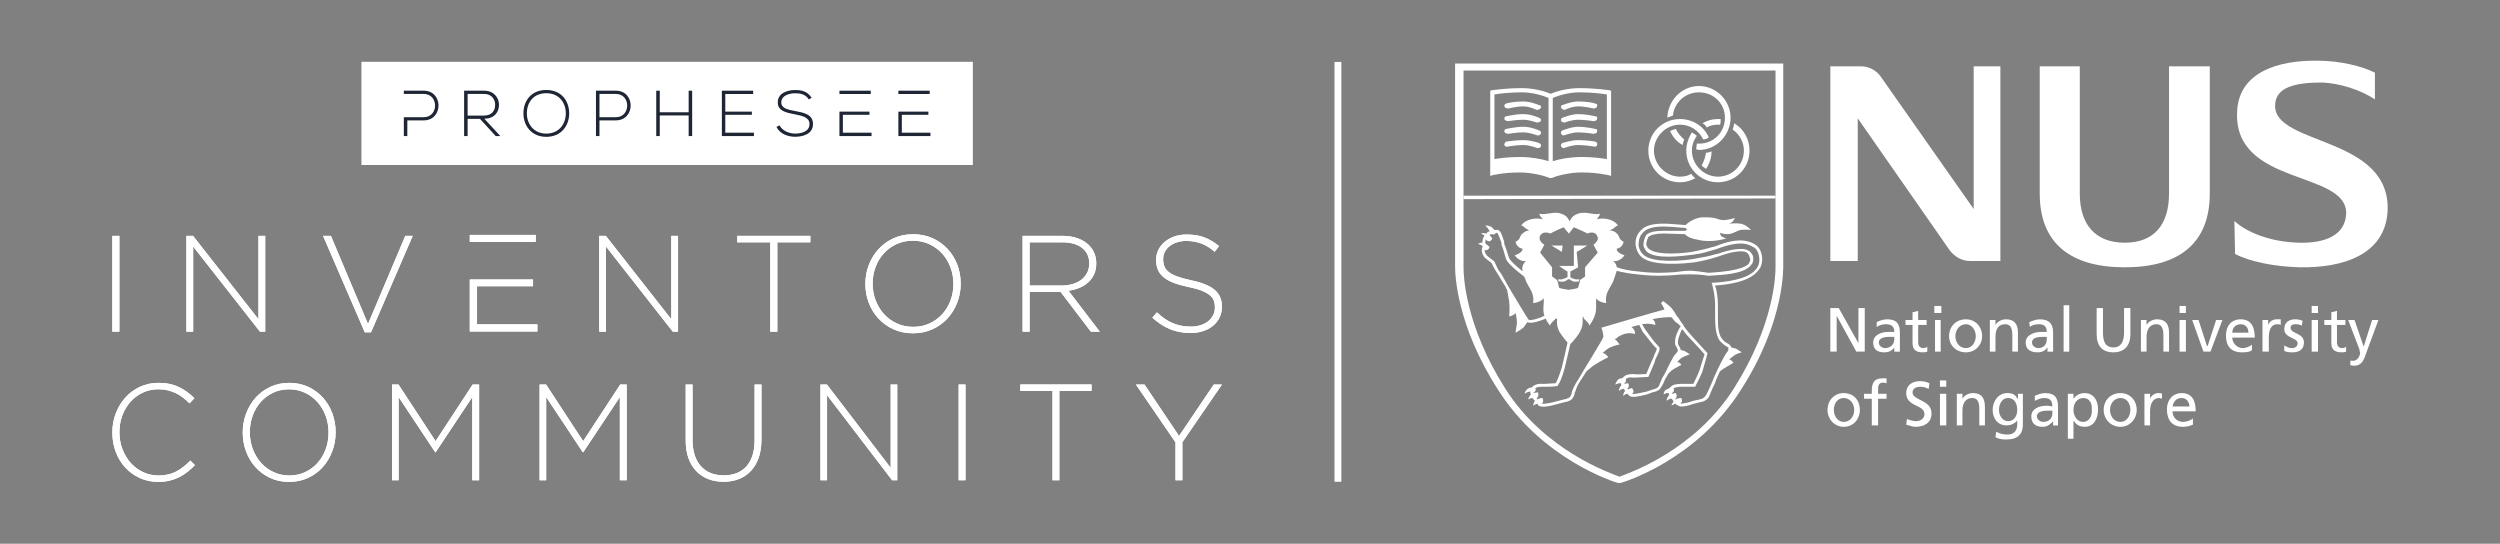 <?xml version="1.0" encoding="utf-8"?>
<!-- Generator: Adobe Illustrator 25.4.1, SVG Export Plug-In . SVG Version: 6.00 Build 0)  -->
<svg version="1.1" id="Calque_1" xmlns="http://www.w3.org/2000/svg" xmlns:xlink="http://www.w3.org/1999/xlink" x="0px" y="0px"
	 viewBox="0 0 2253 490" style="enable-background:new 0 0 2253 490;" xml:space="preserve">
<rect x="0" y="0" width="2253" height="490" fill="#808080" stroke="none"/>
<style type="text/css">
	.st0{fill:#1E2535;}
	.st1{fill:#FFFFFF;}
	.st2{fill-rule:evenodd;clip-rule:evenodd;fill:#FFFFFF;}
	.st3{fill:#070606;}
	.st4{fill:#950818;}
	.st5{fill:#1E2534;}
	.st6{fill:#133759;}
	.st7{fill:none;stroke:#FFFFFF;stroke-width:0.74;}
	.st8{fill:#ADDEF8;}
	.st9{fill:#FFD028;}
	.st10{fill:#E3A222;}
	.st11{fill:#E63421;}
	.st12{fill:#0098D6;}
	.st13{fill:#008B3B;}
	.st14{fill:#86BC25;}
	.st15{fill:#008E3C;}
	.st16{fill:#3A4147;}
	.st17{fill-rule:evenodd;clip-rule:evenodd;fill:#FF6601;}
	.st18{fill-rule:evenodd;clip-rule:evenodd;fill:#091D5D;}
	.st19{fill-rule:evenodd;clip-rule:evenodd;fill:#3C1209;}
	.st20{fill:#89CCCF;}
	.st21{fill:#009DA2;}
	.st22{fill:#404041;}
	.st23{fill:#FF7276;}
</style>
<g>
	<path class="st1" d="M1202.65,55.84h6.18v378.32h-6.18V55.84z"/>
	<g>
		<g>
			<g>
				<g>
					<path class="st1" d="M142.62,434.3c-5.95,0-11.46-1.15-16.53-3.46c-5.08-2.3-9.46-5.44-13.14-9.43
						c-3.69-3.99-6.56-8.69-8.62-14.11c-2.06-5.43-3.09-11.22-3.09-17.39v-0.24c0-6.08,1.05-11.84,3.15-17.26
						c2.1-5.42,5-10.17,8.68-14.24c3.69-4.07,8.07-7.27,13.15-9.62c5.07-2.34,10.62-3.52,16.65-3.52c3.73,0,7.1,0.33,10.11,0.99
						c3.01,0.66,5.81,1.6,8.38,2.84c2.58,1.23,5,2.69,7.26,4.37c2.26,1.69,4.46,3.56,6.6,5.61l-4.4,4.68
						c-1.83-1.81-3.73-3.49-5.71-5.05s-4.1-2.9-6.36-4.01c-2.26-1.11-4.72-1.99-7.37-2.65c-2.66-0.66-5.53-0.99-8.62-0.99
						c-5,0-9.64,0.99-13.92,2.96c-4.28,1.97-7.99,4.71-11.12,8.2c-3.13,3.5-5.59,7.59-7.38,12.27c-1.78,4.68-2.68,9.74-2.68,15.17
						v0.24c0,5.43,0.91,10.5,2.74,15.23c1.82,4.73,4.3,8.84,7.43,12.33c3.13,3.5,6.84,6.25,11.12,8.26
						c4.28,2.01,8.92,3.02,13.92,3.02c6.02,0,11.26-1.15,15.7-3.45c4.44-2.3,8.76-5.63,12.97-9.99l4.16,4.19
						c-2.22,2.22-4.5,4.25-6.84,6.1c-2.34,1.85-4.84,3.44-7.49,4.75c-2.66,1.32-5.53,2.34-8.62,3.08
						C149.64,433.92,146.27,434.3,142.62,434.3z"/>
					<path class="st1" d="M260.5,434.3c-6.35,0-12.08-1.22-17.19-3.64c-5.11-2.42-9.5-5.67-13.14-9.74
						c-3.65-4.07-6.46-8.77-8.44-14.12c-1.98-5.34-2.97-10.97-2.97-16.89v-0.24c0-5.92,1.01-11.57,3.03-16.95
						c2.02-5.38,4.86-10.13,8.5-14.24c3.65-4.11,8.05-7.38,13.2-9.8c5.15-2.42,10.9-3.64,17.25-3.64c6.27,0,11.97,1.22,17.13,3.64
						c5.15,2.42,9.55,5.67,13.2,9.74c3.65,4.07,6.46,8.78,8.44,14.12c1.98,5.34,2.97,10.97,2.97,16.89c0.08,0.08,0.08,0.16,0,0.24
						c0,5.92-1.01,11.57-3.03,16.95c-2.02,5.39-4.86,10.13-8.5,14.24c-3.65,4.11-8.07,7.38-13.26,9.8
						C272.49,433.08,266.76,434.3,260.5,434.3z M260.74,428.5c5.16,0,9.89-1.01,14.22-3.02c4.32-2.01,8.05-4.76,11.18-8.26
						c3.13-3.49,5.57-7.58,7.31-12.27c1.74-4.68,2.62-9.7,2.62-15.04v-0.24c0-5.34-0.89-10.37-2.68-15.1
						c-1.79-4.73-4.24-8.83-7.38-12.33c-3.13-3.49-6.88-6.27-11.24-8.32c-4.36-2.05-9.12-3.08-14.27-3.08
						c-5.16,0-9.9,1.01-14.22,3.02s-8.05,4.77-11.18,8.26c-3.13,3.5-5.57,7.58-7.31,12.27c-1.75,4.68-2.62,9.7-2.62,15.04v0.24
						c0,5.35,0.89,10.38,2.68,15.1c1.79,4.73,4.24,8.84,7.38,12.33c3.13,3.5,6.88,6.27,11.24,8.32
						C250.83,427.48,255.58,428.5,260.74,428.5z"/>
					<path class="st1" d="M353.28,346.51h5.83l33.43,51.04l33.43-51.04h5.83v86.3h-6.19v-74.96l-32.95,49.68h-0.47l-32.95-49.68
						v74.96h-5.95V346.51z"/>
					<path class="st1" d="M486.27,346.51h5.83l33.43,51.04l33.43-51.04h5.83v86.3h-6.19v-74.96l-32.95,49.68h-0.47l-32.95-49.68
						v74.96h-5.95V346.51z"/>
					<path class="st1" d="M652.08,434.17c-4.99,0-9.58-0.8-13.74-2.4c-4.16-1.6-7.77-3.99-10.82-7.15
						c-3.05-3.16-5.41-7.05-7.08-11.65s-2.5-9.94-2.5-16.03v-50.42h6.19v49.81c0,10.27,2.48,18.18,7.43,23.73
						c4.95,5.55,11.87,8.32,20.76,8.32c4.2,0,8.01-0.66,11.42-1.97c3.41-1.32,6.32-3.29,8.74-5.92c2.42-2.63,4.28-5.92,5.59-9.86
						c1.31-3.95,1.96-8.5,1.96-13.69v-50.42h6.18v49.68c0,6.16-0.83,11.61-2.5,16.34c-1.66,4.72-4.01,8.69-7.02,11.9
						c-3.01,3.21-6.6,5.63-10.76,7.28C661.78,433.35,657.16,434.17,652.08,434.17z"/>
					<path class="st1" d="M739.39,346.51h5.83l57.45,75.08v-75.08h5.95v86.3h-4.64l-58.64-76.69v76.69h-5.95V346.51z"/>
					<path class="st1" d="M863.93,346.51h6.18v86.3h-6.18V346.51z"/>
					<path class="st1" d="M948.5,352.31h-29.02v-5.8h64.23v5.8h-29.02v80.51h-6.18V352.31z"/>
					<path class="st1" d="M1059.36,398.67l-35.68-52.15h7.73l31.16,46.36l31.29-46.36h7.37l-35.68,52.03v34.27h-6.18V398.67z"/>
				</g>
				<g>
					<path class="st1" d="M101.23,212.57h6.35v86.3h-6.35V212.57z"/>
					<path class="st1" d="M167.99,212.57h5.98l58.95,75.08v-75.08h6.1v86.3h-4.76l-60.17-76.69v76.69h-6.1V212.57z"/>
					<path class="st1" d="M291.14,212.57h7.08l33.44,79.4l33.57-79.4h6.71l-37.59,86.92h-5.61L291.14,212.57z"/>
					<path class="st1" d="M540.02,212.57H546l58.95,75.08v-75.08h6.1v86.3h-4.76l-60.17-76.69v76.69h-6.1V212.57z"/>
					<path class="st1" d="M694.17,218.36h-29.78v-5.8h65.91v5.8h-29.78v80.51h-6.35V218.36z"/>
					<path class="st1" d="M822.7,300.35c-6.51,0-12.39-1.22-17.64-3.64c-5.25-2.42-9.75-5.67-13.48-9.74
						c-3.75-4.07-6.64-8.77-8.67-14.12c-2.04-5.34-3.05-10.97-3.05-16.89v-0.24c0-5.92,1.04-11.57,3.11-16.95
						c2.07-5.38,4.98-10.13,8.73-14.24c3.74-4.11,8.26-7.38,13.55-9.8c5.29-2.42,11.19-3.64,17.7-3.64c6.42,0,12.29,1.22,17.57,3.64
						c5.29,2.42,9.81,5.67,13.55,9.74c3.74,4.07,6.63,8.78,8.67,14.12c2.03,5.34,3.05,10.97,3.05,16.89c0.08,0.08,0.08,0.16,0,0.24
						c0,5.92-1.04,11.57-3.11,16.95c-2.07,5.39-4.99,10.13-8.73,14.24c-3.75,4.11-8.28,7.38-13.61,9.8
						C835.01,299.14,829.13,300.35,822.7,300.35z M822.94,294.56c5.29,0,10.15-1.01,14.59-3.02c4.43-2.01,8.26-4.76,11.47-8.26
						c3.21-3.49,5.72-7.58,7.51-12.27c1.79-4.68,2.69-9.7,2.69-15.04v-0.24c0-5.34-0.92-10.37-2.75-15.1
						c-1.83-4.73-4.35-8.83-7.56-12.33c-3.22-3.49-7.06-6.27-11.53-8.32c-4.48-2.05-9.36-3.08-14.65-3.08
						c-5.29,0-10.15,1.01-14.59,3.02c-4.43,2.01-8.26,4.77-11.47,8.26c-3.22,3.5-5.72,7.58-7.51,12.27
						c-1.79,4.68-2.69,9.7-2.69,15.04v0.24c0,5.35,0.92,10.38,2.75,15.1c1.83,4.73,4.35,8.84,7.56,12.33
						c3.21,3.5,7.06,6.27,11.53,8.32C812.77,293.53,817.65,294.56,822.94,294.56z"/>
					<path class="st1" d="M921.56,212.57h35.89c5.29,0,9.96,0.76,14.03,2.28c4.07,1.53,7.41,3.6,10.01,6.23
						c2.03,2.05,3.62,4.46,4.76,7.21c1.14,2.75,1.71,5.69,1.71,8.81v0.25c0,3.62-0.63,6.84-1.9,9.68c-1.26,2.84-3.01,5.28-5.25,7.34
						c-2.24,2.05-4.88,3.72-7.93,4.99c-3.05,1.28-6.37,2.16-9.95,2.65l28.19,36.86h-8.05l-27.22-35.75h-0.24h-27.71v35.75h-6.35
						V212.57z M956.71,257.32c3.58,0,6.9-0.45,9.95-1.36c3.05-0.9,5.67-2.2,7.87-3.89c2.2-1.69,3.93-3.75,5.19-6.18
						c1.26-2.43,1.89-5.22,1.89-8.35v-0.24c0-5.85-2.13-10.47-6.41-13.85c-4.27-3.38-10.31-5.07-18.13-5.07h-29.17v38.96H956.71z"/>
					<path class="st1" d="M1072.91,300.1c-6.84,0-13-1.15-18.5-3.45c-5.49-2.3-10.8-5.75-15.93-10.35l4.15-4.81
						c2.36,2.22,4.7,4.13,7.02,5.74c2.32,1.6,4.7,2.92,7.14,3.95c2.44,1.03,5.01,1.81,7.69,2.34c2.69,0.53,5.61,0.8,8.79,0.8
						c3.17,0,6.1-0.43,8.79-1.29c2.68-0.86,4.96-2.05,6.83-3.58c1.87-1.52,3.33-3.33,4.39-5.43c1.06-2.09,1.59-4.37,1.59-6.84v-0.24
						c0-2.3-0.35-4.35-1.04-6.16c-0.69-1.81-1.95-3.45-3.78-4.93c-1.83-1.48-4.3-2.81-7.39-4.01c-3.09-1.19-7.08-2.28-11.96-3.27
						c-5.13-1.07-9.52-2.32-13.18-3.76c-3.66-1.44-6.65-3.12-8.97-5.06c-2.32-1.93-4.01-4.17-5.07-6.72s-1.59-5.47-1.59-8.75v-0.25
						c0-3.2,0.69-6.18,2.07-8.94c1.38-2.75,3.29-5.16,5.74-7.21c2.44-2.05,5.33-3.66,8.67-4.81c3.33-1.15,7-1.73,10.99-1.73
						c6.18,0,11.53,0.86,16.05,2.59c4.52,1.73,8.93,4.36,13.24,7.89l-4.02,5.06c-4.07-3.54-8.16-6.04-12.27-7.52
						c-4.11-1.48-8.52-2.22-13.24-2.22c-3.17,0-6.04,0.43-8.61,1.29c-2.56,0.86-4.76,2.03-6.59,3.52c-1.83,1.48-3.24,3.2-4.21,5.18
						c-0.98,1.97-1.47,4.07-1.47,6.29v0.24c0,2.3,0.35,4.38,1.04,6.22c0.69,1.85,1.95,3.54,3.79,5.06c1.83,1.52,4.37,2.9,7.63,4.13
						c3.25,1.23,7.4,2.38,12.45,3.45c9.92,2.05,17.09,4.95,21.48,8.69c4.39,3.74,6.59,8.77,6.59,15.1v0.25
						c0,3.45-0.72,6.64-2.14,9.55c-1.43,2.92-3.38,5.41-5.86,7.46s-5.45,3.66-8.91,4.81C1080.86,299.53,1077.06,300.1,1072.91,300.1
						z"/>
					<g>
						<polygon class="st1" points="429.89,292.29 429.89,257.96 480.37,257.96 480.37,251.87 423.36,251.87 423.36,298.76 
							484.31,298.76 484.31,292.29 						"/>
						<rect x="423.36" y="211.7" class="st1" width="59.47" height="6.34"/>
					</g>
				</g>
			</g>
			<g>
				<g>
					<path class="st1" d="M142.62,434.3c-5.95,0-11.46-1.15-16.53-3.46c-5.08-2.3-9.46-5.44-13.14-9.43
						c-3.69-3.99-6.56-8.69-8.62-14.11c-2.06-5.43-3.09-11.22-3.09-17.39v-0.24c0-6.08,1.05-11.84,3.15-17.26
						c2.1-5.42,5-10.17,8.68-14.24c3.69-4.07,8.07-7.27,13.15-9.62c5.07-2.34,10.62-3.52,16.65-3.52c3.73,0,7.1,0.33,10.11,0.99
						c3.01,0.66,5.81,1.6,8.38,2.84c2.58,1.23,5,2.69,7.26,4.37c2.26,1.69,4.46,3.56,6.6,5.61l-4.4,4.68
						c-1.83-1.81-3.73-3.49-5.71-5.05s-4.1-2.9-6.36-4.01c-2.26-1.11-4.72-1.99-7.37-2.65c-2.66-0.66-5.53-0.99-8.62-0.99
						c-5,0-9.64,0.99-13.92,2.96c-4.28,1.97-7.99,4.71-11.12,8.2c-3.13,3.5-5.59,7.59-7.38,12.27c-1.78,4.68-2.68,9.74-2.68,15.17
						v0.24c0,5.43,0.91,10.5,2.74,15.23c1.82,4.73,4.3,8.84,7.43,12.33c3.13,3.5,6.84,6.25,11.12,8.26
						c4.28,2.01,8.92,3.02,13.92,3.02c6.02,0,11.26-1.15,15.7-3.45c4.44-2.3,8.76-5.63,12.97-9.99l4.16,4.19
						c-2.22,2.22-4.5,4.25-6.84,6.1c-2.34,1.85-4.84,3.44-7.49,4.75c-2.66,1.32-5.53,2.34-8.62,3.08
						C149.64,433.92,146.27,434.3,142.62,434.3z"/>
					<path class="st1" d="M260.5,434.3c-6.35,0-12.08-1.22-17.19-3.64c-5.11-2.42-9.5-5.67-13.14-9.74
						c-3.65-4.07-6.46-8.77-8.44-14.12c-1.98-5.34-2.97-10.97-2.97-16.89v-0.24c0-5.92,1.01-11.57,3.03-16.95
						c2.02-5.38,4.86-10.13,8.5-14.24c3.65-4.11,8.05-7.38,13.2-9.8c5.15-2.42,10.9-3.64,17.25-3.64c6.27,0,11.97,1.22,17.13,3.64
						c5.15,2.42,9.55,5.67,13.2,9.74c3.65,4.07,6.46,8.78,8.44,14.12c1.98,5.34,2.97,10.97,2.97,16.89c0.08,0.08,0.08,0.16,0,0.24
						c0,5.92-1.01,11.57-3.03,16.95c-2.02,5.39-4.86,10.13-8.5,14.24c-3.65,4.11-8.07,7.38-13.26,9.8
						C272.49,433.08,266.76,434.3,260.5,434.3z M260.74,428.5c5.16,0,9.89-1.01,14.22-3.02c4.32-2.01,8.05-4.76,11.18-8.26
						c3.13-3.49,5.57-7.58,7.31-12.27c1.74-4.68,2.62-9.7,2.62-15.04v-0.24c0-5.34-0.89-10.37-2.68-15.1
						c-1.79-4.73-4.24-8.83-7.38-12.33c-3.13-3.49-6.88-6.27-11.24-8.32c-4.36-2.05-9.12-3.08-14.27-3.08
						c-5.16,0-9.9,1.01-14.22,3.02s-8.05,4.77-11.18,8.26c-3.13,3.5-5.57,7.58-7.31,12.27c-1.75,4.68-2.62,9.7-2.62,15.04v0.24
						c0,5.35,0.89,10.38,2.68,15.1c1.79,4.73,4.24,8.84,7.38,12.33c3.13,3.5,6.88,6.27,11.24,8.32
						C250.83,427.48,255.58,428.5,260.74,428.5z"/>
					<path class="st1" d="M353.28,346.51h5.83l33.43,51.04l33.43-51.04h5.83v86.3h-6.19v-74.96l-32.95,49.68h-0.47l-32.95-49.68
						v74.96h-5.95V346.51z"/>
					<path class="st1" d="M486.27,346.51h5.83l33.43,51.04l33.43-51.04h5.83v86.3h-6.19v-74.96l-32.95,49.68h-0.47l-32.95-49.68
						v74.96h-5.95V346.51z"/>
					<path class="st1" d="M652.08,434.17c-4.99,0-9.58-0.8-13.74-2.4c-4.16-1.6-7.77-3.99-10.82-7.15
						c-3.05-3.16-5.41-7.05-7.08-11.65s-2.5-9.94-2.5-16.03v-50.42h6.19v49.81c0,10.27,2.48,18.18,7.43,23.73
						c4.95,5.55,11.87,8.32,20.76,8.32c4.2,0,8.01-0.66,11.42-1.97c3.41-1.32,6.32-3.29,8.74-5.92c2.42-2.63,4.28-5.92,5.59-9.86
						c1.31-3.95,1.96-8.5,1.96-13.69v-50.42h6.18v49.68c0,6.16-0.83,11.61-2.5,16.34c-1.66,4.72-4.01,8.69-7.02,11.9
						c-3.01,3.21-6.6,5.63-10.76,7.28C661.78,433.35,657.16,434.17,652.08,434.17z"/>
					<path class="st1" d="M739.39,346.51h5.83l57.45,75.08v-75.08h5.95v86.3h-4.64l-58.64-76.69v76.69h-5.95V346.51z"/>
					<path class="st1" d="M863.93,346.51h6.18v86.3h-6.18V346.51z"/>
					<path class="st1" d="M948.5,352.31h-29.02v-5.8h64.23v5.8h-29.02v80.51h-6.18V352.31z"/>
					<path class="st1" d="M1059.36,398.67l-35.68-52.15h7.73l31.16,46.36l31.29-46.36h7.37l-35.68,52.03v34.27h-6.18V398.67z"/>
				</g>
				<g>
					<path class="st1" d="M101.23,212.57h6.35v86.3h-6.35V212.57z"/>
					<path class="st1" d="M167.99,212.57h5.98l58.95,75.08v-75.08h6.1v86.3h-4.76l-60.17-76.69v76.69h-6.1V212.57z"/>
					<path class="st1" d="M291.14,212.57h7.08l33.44,79.4l33.57-79.4h6.71l-37.59,86.92h-5.61L291.14,212.57z"/>
					<path class="st1" d="M540.02,212.57H546l58.95,75.08v-75.08h6.1v86.3h-4.76l-60.17-76.69v76.69h-6.1V212.57z"/>
					<path class="st1" d="M694.17,218.36h-29.78v-5.8h65.91v5.8h-29.78v80.51h-6.35V218.36z"/>
					<path class="st1" d="M822.7,300.35c-6.51,0-12.39-1.22-17.64-3.64c-5.25-2.42-9.75-5.67-13.48-9.74
						c-3.75-4.07-6.64-8.77-8.67-14.12c-2.04-5.34-3.05-10.97-3.05-16.89v-0.24c0-5.92,1.04-11.57,3.11-16.95
						c2.07-5.38,4.98-10.13,8.73-14.24c3.74-4.11,8.26-7.38,13.55-9.8c5.29-2.42,11.19-3.64,17.7-3.64c6.42,0,12.29,1.22,17.57,3.64
						c5.29,2.42,9.81,5.67,13.55,9.74c3.74,4.07,6.63,8.78,8.67,14.12c2.03,5.34,3.05,10.97,3.05,16.89c0.08,0.08,0.08,0.16,0,0.24
						c0,5.92-1.04,11.57-3.11,16.95c-2.07,5.39-4.99,10.13-8.73,14.24c-3.75,4.11-8.28,7.38-13.61,9.8
						C835.01,299.14,829.13,300.35,822.7,300.35z M822.94,294.56c5.29,0,10.15-1.01,14.59-3.02c4.43-2.01,8.26-4.76,11.47-8.26
						c3.21-3.49,5.72-7.58,7.51-12.27c1.79-4.68,2.69-9.7,2.69-15.04v-0.24c0-5.34-0.92-10.37-2.75-15.1
						c-1.83-4.73-4.35-8.83-7.56-12.33c-3.22-3.49-7.06-6.27-11.53-8.32c-4.48-2.05-9.36-3.08-14.65-3.08
						c-5.29,0-10.15,1.01-14.59,3.02c-4.43,2.01-8.26,4.77-11.47,8.26c-3.22,3.5-5.72,7.58-7.51,12.27
						c-1.79,4.68-2.69,9.7-2.69,15.04v0.24c0,5.35,0.92,10.38,2.75,15.1c1.83,4.73,4.35,8.84,7.56,12.33
						c3.21,3.5,7.06,6.27,11.53,8.32C812.77,293.53,817.65,294.56,822.94,294.56z"/>
					<path class="st1" d="M921.56,212.57h35.89c5.29,0,9.96,0.76,14.03,2.28c4.07,1.53,7.41,3.6,10.01,6.23
						c2.03,2.05,3.62,4.46,4.76,7.21c1.14,2.75,1.71,5.69,1.71,8.81v0.25c0,3.62-0.63,6.84-1.9,9.68c-1.26,2.84-3.01,5.28-5.25,7.34
						c-2.24,2.05-4.88,3.72-7.93,4.99c-3.05,1.28-6.37,2.16-9.95,2.65l28.19,36.86h-8.05l-27.22-35.75h-0.24h-27.71v35.75h-6.35
						V212.57z M956.71,257.32c3.58,0,6.9-0.45,9.95-1.36c3.05-0.9,5.67-2.2,7.87-3.89c2.2-1.69,3.93-3.75,5.19-6.18
						c1.26-2.43,1.89-5.22,1.89-8.35v-0.24c0-5.85-2.13-10.47-6.41-13.85c-4.27-3.38-10.31-5.07-18.13-5.07h-29.17v38.96H956.71z"/>
					<path class="st1" d="M1072.91,300.1c-6.84,0-13-1.15-18.5-3.45c-5.49-2.3-10.8-5.75-15.93-10.35l4.15-4.81
						c2.36,2.22,4.7,4.13,7.02,5.74c2.32,1.6,4.7,2.92,7.14,3.95c2.44,1.03,5.01,1.81,7.69,2.34c2.69,0.53,5.61,0.8,8.79,0.8
						c3.17,0,6.1-0.43,8.79-1.29c2.68-0.86,4.96-2.05,6.83-3.58c1.87-1.52,3.33-3.33,4.39-5.43c1.06-2.09,1.59-4.37,1.59-6.84v-0.24
						c0-2.3-0.35-4.35-1.04-6.16c-0.69-1.81-1.95-3.45-3.78-4.93c-1.83-1.48-4.3-2.81-7.39-4.01c-3.09-1.19-7.08-2.28-11.96-3.27
						c-5.13-1.07-9.52-2.32-13.18-3.76c-3.66-1.44-6.65-3.12-8.97-5.06c-2.32-1.93-4.01-4.17-5.07-6.72s-1.59-5.47-1.59-8.75v-0.25
						c0-3.2,0.69-6.18,2.07-8.94c1.38-2.75,3.29-5.16,5.74-7.21c2.44-2.05,5.33-3.66,8.67-4.81c3.33-1.15,7-1.73,10.99-1.73
						c6.18,0,11.53,0.86,16.05,2.59c4.52,1.73,8.93,4.36,13.24,7.89l-4.02,5.06c-4.07-3.54-8.16-6.04-12.27-7.52
						c-4.11-1.48-8.52-2.22-13.24-2.22c-3.17,0-6.04,0.43-8.61,1.29c-2.56,0.86-4.76,2.03-6.59,3.52c-1.83,1.48-3.24,3.2-4.21,5.18
						c-0.98,1.97-1.47,4.07-1.47,6.29v0.24c0,2.3,0.35,4.38,1.04,6.22c0.69,1.85,1.95,3.54,3.79,5.06c1.83,1.52,4.37,2.9,7.63,4.13
						c3.25,1.23,7.4,2.38,12.45,3.45c9.92,2.05,17.09,4.95,21.48,8.69c4.39,3.74,6.59,8.77,6.59,15.1v0.25
						c0,3.45-0.72,6.64-2.14,9.55c-1.43,2.92-3.38,5.41-5.86,7.46s-5.45,3.66-8.91,4.81C1080.86,299.53,1077.06,300.1,1072.91,300.1
						z"/>
					<g>
						<polygon class="st1" points="429.89,292.29 429.89,257.96 480.37,257.96 480.37,251.87 423.36,251.87 423.36,298.76 
							484.31,298.76 484.31,292.29 						"/>
						<rect x="423.36" y="211.7" class="st1" width="59.47" height="6.34"/>
					</g>
				</g>
			</g>
		</g>
		<g>
			<rect x="325.73" y="55.7" class="st1" width="551" height="93"/>
			<g>
				<g>
					<path class="st1" d="M449.69,94.46c0-6.37-4.62-12.74-13.44-12.74h-17.99v40.89h3.15v-15.48h11.16l14.14,15.48h4.15
						l-14.43-15.66C445.42,106.96,449.69,101.12,449.69,94.46z M421.41,104.16V84.65h14.84c6.83,0,9.99,4.91,9.99,9.76
						c-0.06,5.78-3.27,9.76-10.34,9.76H421.41z"/>
					<path class="st1" d="M492.33,81.08c-13.79,0-20.62,10.05-20.62,21.03c0,10.81,6.89,21.21,20.62,21.21
						c13.67,0,20.62-10.34,20.62-21.09C512.96,91.19,506.12,81.08,492.33,81.08z M492.33,120.4c-11.63,0-17.53-9-17.53-18.23
						c0-9.64,5.78-18.17,17.53-18.17c11.68,0,17.58,8.7,17.58,18.17C509.92,111.4,504.02,120.4,492.33,120.4z"/>
					<path class="st1" d="M555.02,81.73h-17.93v40.89h3.15v-14.14h14.78c8.88,0,13.32-6.72,13.32-13.38
						C568.34,88.39,563.9,81.73,555.02,81.73z M555.02,105.62h-14.78V84.65h14.78c6.83,0,10.22,5.26,10.22,10.46
						C565.24,100.36,561.85,105.62,555.02,105.62z"/>
					<polygon class="st1" points="620.62,101.18 594.57,101.18 594.57,81.73 591.41,81.73 591.41,122.62 594.57,122.62 
						594.57,104.04 620.62,104.04 620.62,122.62 623.78,122.62 623.78,81.73 620.62,81.73 					"/>
					<polygon class="st1" points="653.63,103.46 677.58,103.46 677.58,100.6 653.63,100.6 653.63,84.71 678.75,84.71 678.75,81.73 
						650.54,81.73 650.54,122.62 679.45,122.62 679.45,119.58 653.63,119.58 					"/>
					<path class="st1" d="M716.61,100.07c-6.83-1.23-12.5-2.57-12.5-7.71c0-6.54,7.54-8.3,12.38-8.3c4.62,0,9.46,0.76,12.38,5.55
						l2.57-1.52c-4.03-6.02-9.17-6.95-14.96-6.95c-6.78,0-15.71,2.69-15.54,11.33c0,7.48,7.65,9.11,15.13,10.52
						c6.78,1.29,13.44,2.69,13.44,8.76c0,7.24-8.06,8.65-13.03,8.65c-5.02,0-11.45-2.4-13.96-7.42l-2.8,1.4
						c3.15,6.31,10.34,8.88,16.77,8.88c6.78,0,16.18-2.28,16.18-11.45C732.67,102.99,724.49,101.59,716.61,100.07z"/>
					<rect x="756.51" y="81.73" class="st1" width="28.22" height="2.98"/>
					<polygon class="st1" points="759.6,103.46 783.56,103.46 783.56,100.6 756.51,100.6 756.51,122.62 785.43,122.62 
						785.43,119.58 759.6,119.58 					"/>
					<polygon class="st1" points="812.71,119.58 812.71,103.46 836.66,103.46 836.66,100.6 809.61,100.6 809.61,122.62 
						838.53,122.62 838.53,119.58 					"/>
					<rect x="809.61" y="81.73" class="st1" width="28.22" height="2.98"/>
					<path class="st1" d="M381.86,81.73h-17.93v2.92h17.93c6.83,0,10.22,5.26,10.22,10.46c0,5.26-3.39,10.52-10.22,10.52h-17.93v17
						h3.15v-14.14h14.78c8.88,0,13.32-6.72,13.32-13.38C395.18,88.39,390.74,81.73,381.86,81.73z"/>
				</g>
			</g>
			<g>
				<path class="st0" d="M449.69,94.46c0-6.37-4.62-12.74-13.44-12.74h-17.99v40.89h3.15v-15.48h11.16l14.14,15.48h4.15
					l-14.43-15.66C445.42,106.96,449.69,101.12,449.69,94.46z M421.41,104.16V84.65h14.84c6.83,0,9.99,4.91,9.99,9.76
					c-0.06,5.78-3.27,9.76-10.34,9.76H421.41z"/>
				<path class="st0" d="M492.33,81.08c-13.79,0-20.62,10.05-20.62,21.03c0,10.81,6.89,21.21,20.62,21.21
					c13.67,0,20.62-10.34,20.62-21.09C512.96,91.19,506.12,81.08,492.33,81.08z M492.33,120.4c-11.63,0-17.53-9-17.53-18.23
					c0-9.64,5.78-18.17,17.53-18.17c11.68,0,17.58,8.7,17.58,18.17C509.92,111.4,504.02,120.4,492.33,120.4z"/>
				<path class="st0" d="M555.02,81.73h-17.93v40.89h3.15v-14.14h14.78c8.88,0,13.32-6.72,13.32-13.38
					C568.34,88.39,563.9,81.73,555.02,81.73z M555.02,105.62h-14.78V84.65h14.78c6.83,0,10.22,5.26,10.22,10.46
					C565.24,100.36,561.85,105.62,555.02,105.62z"/>
				<polygon class="st0" points="620.62,101.18 594.57,101.18 594.57,81.73 591.41,81.73 591.41,122.62 594.57,122.62 
					594.57,104.04 620.62,104.04 620.62,122.62 623.78,122.62 623.78,81.73 620.62,81.73 				"/>
				<polygon class="st0" points="653.63,103.46 677.58,103.46 677.58,100.6 653.63,100.6 653.63,84.71 678.75,84.71 678.75,81.73 
					650.54,81.73 650.54,122.62 679.45,122.62 679.45,119.58 653.63,119.58 				"/>
				<path class="st0" d="M716.61,100.07c-6.83-1.23-12.5-2.57-12.5-7.71c0-6.54,7.54-8.3,12.38-8.3c4.62,0,9.46,0.76,12.38,5.55
					l2.57-1.52c-4.03-6.02-9.17-6.95-14.96-6.95c-6.78,0-15.71,2.69-15.54,11.33c0,7.48,7.65,9.11,15.13,10.52
					c6.78,1.29,13.44,2.69,13.44,8.76c0,7.24-8.06,8.65-13.03,8.65c-5.02,0-11.45-2.4-13.96-7.42l-2.8,1.4
					c3.15,6.31,10.34,8.88,16.77,8.88c6.78,0,16.18-2.28,16.18-11.45C732.67,102.99,724.49,101.59,716.61,100.07z"/>
				<rect x="756.51" y="81.73" class="st0" width="28.22" height="2.98"/>
				<polygon class="st0" points="759.6,103.46 783.56,103.46 783.56,100.6 756.51,100.6 756.51,122.62 785.43,122.62 785.43,119.58 
					759.6,119.58 				"/>
				<polygon class="st0" points="812.71,119.58 812.71,103.46 836.66,103.46 836.66,100.6 809.61,100.6 809.61,122.62 
					838.53,122.62 838.53,119.58 				"/>
				<rect x="809.61" y="81.73" class="st0" width="28.22" height="2.98"/>
				<path class="st0" d="M381.86,81.73h-17.93v2.92h17.93c6.83,0,10.22,5.26,10.22,10.46c0,5.26-3.39,10.52-10.22,10.52h-17.93v17
					h3.15v-14.14h14.78c8.88,0,13.32-6.72,13.32-13.38C395.18,88.39,390.74,81.73,381.86,81.73z"/>
			</g>
		</g>
	</g>
</g>
<polygon class="st2" points="1649.49,277.63 1657.09,277.63 1674.82,309.29 1674.82,309.29 1674.82,277.63 1680.52,277.63 
	1680.52,316.89 1672.92,316.89 1655.19,284.59 1655.19,284.59 1655.19,316.89 1649.49,316.89 1649.49,277.63 "/>
<path class="st2" d="M1707.12,306.12c0,3.8-3.17,7.6-8.23,7.6c-2.53,0-5.7-1.9-5.7-5.07c0-5.07,7.6-5.07,10.13-5.07
	c1.27,0,2.53,0,3.8,0V306.12L1707.12,306.12z M1691.29,294.72c2.53-1.9,5.7-2.53,8.23-2.53c5.7,0,7.6,2.53,7.6,6.97
	c-2.53,0-3.8,0-5.7,0c-5.7,0-13.3,2.53-13.3,9.5c0,6.33,3.8,8.87,10.13,8.87c5.07,0,7.6-2.53,8.86-4.43l0,0v3.8h5.07
	c0-0.63,0-1.9,0-5.7v-11.4c0-8.23-3.17-12.03-11.4-12.03c-3.8,0-6.97,1.27-9.5,2.53V294.72L1691.29,294.72z"/>
<path class="st2" d="M1736.25,292.82h-7.6v15.83c0,3.17,1.9,5.07,4.43,5.07c1.9,0,3.17-0.63,3.8-1.27v4.43
	c-1.27,0.63-3.17,0.63-4.43,0.63c-5.7,0-8.87-2.53-8.87-8.23v-16.46h-6.33v-4.43h6.33v-6.97l5.07-1.27v8.23h7.6V292.82
	L1736.25,292.82z"/>
<path class="st2" d="M1743.85,316.89h5.07v-28.5h-5.07V316.89L1743.85,316.89z M1743.21,282.06h6.33v-6.33h-6.33V282.06
	L1743.21,282.06z"/>
<path class="st2" d="M1762.21,302.96c0-5.7,3.8-10.77,9.5-10.77c5.07,0,8.87,5.07,8.87,10.77c0,5.07-3.17,10.76-8.87,10.76
	C1765.38,313.72,1762.21,308.02,1762.21,302.96L1762.21,302.96z M1756.51,302.96c0,8.23,6.33,14.57,15.2,14.57
	c8.23,0,14.57-6.33,14.57-14.57c0-8.87-6.33-15.2-14.57-15.2C1762.85,287.76,1756.51,294.09,1756.51,302.96L1756.51,302.96z"/>
<path class="st2" d="M1793.24,288.39h5.07v4.43l0,0c1.9-3.17,5.7-5.07,9.5-5.07c7.6,0,10.77,4.43,10.77,12.03v17.1h-5.07v-14.56
	c0-6.97-1.9-10.13-6.33-10.13c-6.33,0-8.86,4.43-8.86,11.4v13.3h-5.07V288.39L1793.24,288.39z"/>
<path class="st2" d="M1844.54,306.12c0,3.8-2.53,7.6-7.6,7.6c-2.53,0-5.7-1.9-5.7-5.07c0-5.07,6.97-5.07,10.13-5.07
	c1.27,0,1.9,0,3.17,0V306.12L1844.54,306.12z M1829.34,294.72c1.9-1.9,5.07-2.53,8.23-2.53c5.07,0,6.97,2.53,6.97,6.97
	c-1.9,0-3.17,0-5.7,0c-5.07,0-13.3,2.53-13.3,9.5c0,6.33,4.43,8.87,10.77,8.87c5.07,0,7.6-2.53,8.87-4.43l0,0v3.8h5.07
	c0-0.63,0-1.9,0-5.7v-11.4c0-8.23-3.8-12.03-12.03-12.03c-3.17,0-6.33,1.27-9.5,2.53L1829.34,294.72L1829.34,294.72z"/>
<polygon class="st2" points="1859.73,275.09 1864.8,275.09 1864.8,316.89 1859.73,316.89 1859.73,275.09 "/>
<path class="st2" d="M1919.9,301.06c0,10.76-5.7,16.46-15.2,16.46c-10.13,0-15.2-5.7-15.2-16.46v-23.43h5.7v22.16
	c0,7.6,1.9,13.3,9.5,13.3c6.97,0,9.5-5.7,9.5-13.3v-22.16h5.7V301.06L1919.9,301.06z"/>
<path class="st2" d="M1929.39,288.39h5.07v4.43l0,0c1.9-3.17,5.7-5.07,9.5-5.07c7.6,0,10.77,4.43,10.77,12.03v17.1h-5.07v-14.56
	c0-6.97-1.9-10.13-6.33-10.13c-5.7,0-8.86,4.43-8.86,11.4v13.3h-5.07V288.39L1929.39,288.39z"/>
<path class="st2" d="M1964.22,288.39h5.7v28.5h-5.7V288.39L1964.22,288.39z M1964.22,275.73h5.7v6.33h-5.7V275.73L1964.22,275.73z"
	/>
<polygon class="st2" points="1992.09,316.89 1985.75,316.89 1975.62,288.39 1981.32,288.39 1988.92,311.82 1989.56,311.82 
	1997.15,288.39 2002.85,288.39 1992.09,316.89 "/>
<path class="st2" d="M2011.72,299.79c0-3.8,2.53-7.6,7.6-7.6c4.43,0,6.97,3.17,6.97,7.6H2011.72L2011.72,299.79z M2029.45,310.56
	c-1.27,1.27-5.07,3.17-8.23,3.17c-5.07,0-9.5-4.43-9.5-9.5h20.27c0-9.5-3.17-16.46-12.67-16.46c-8.23,0-13.3,5.7-13.3,14.57
	c0,9.5,4.43,15.2,14.56,15.2c5.07,0,6.97-0.63,8.87-1.9V310.56L2029.45,310.56z"/>
<path class="st2" d="M2038.95,288.39h5.07v4.43l0,0c1.27-3.17,4.43-5.07,7.6-5.07c1.27,0,2.53,0,3.8,0v5.07
	c-1.27-0.63-2.53-0.63-3.17-0.63c-5.07,0-7.6,4.43-7.6,12.03v12.67h-5.7V288.39L2038.95,288.39z"/>
<path class="st2" d="M2058.58,311.19c2.53,1.9,5.07,2.53,6.97,2.53c2.53,0,5.07-1.27,5.07-4.43c0-5.07-12.03-4.43-12.03-12.67
	c0-6.33,4.43-8.87,10.13-8.87c2.53,0,4.43,0.63,6.33,1.27l-0.63,4.43c-0.63-0.63-3.8-1.27-5.07-1.27c-3.17,0-5.07,0.63-5.07,3.17
	c0,5.7,12.03,4.43,12.03,13.3c0,6.33-4.43,8.87-10.13,8.87c-2.53,0-5.07,0-7.6-1.27V311.19L2058.58,311.19z"/>
<path class="st2" d="M2083.28,288.39h5.7v28.5h-5.7V288.39L2083.28,288.39z M2083.28,275.73h5.7v6.33h-5.7V275.73L2083.28,275.73z"
	/>
<path class="st2" d="M2113.68,292.82h-7.6v15.83c0,3.17,1.9,5.07,4.43,5.07c1.9,0,3.17-0.63,3.8-1.27v4.43
	c-1.27,0.63-2.53,0.63-4.43,0.63c-5.7,0-8.87-2.53-8.87-8.23v-16.46h-6.33v-4.43h6.33v-6.97l5.07-1.27v8.23h7.6V292.82
	L2113.68,292.82z"/>
<path class="st2" d="M2118.11,325.12c0.63,0,1.9,0,2.53,0c5.07,0,6.33-6.33,6.33-6.97c0-0.63-0.63-1.9-0.63-3.17l-10.13-26.6h5.7
	l8.23,24.06l0,0l7.6-24.06h5.7l-10.77,29.13c-1.9,5.7-3.8,12.03-10.77,12.03c-1.9,0-3.17,0-3.8-0.63V325.12L2118.11,325.12z"/>
<path class="st2" d="M1652.66,369.45c0-5.7,3.17-10.77,8.87-10.77c5.7,0,9.5,5.07,9.5,10.77c0,5.07-3.17,10.76-9.5,10.76
	C1655.82,380.21,1652.66,374.52,1652.66,369.45L1652.66,369.45z M1646.96,369.45c0,8.23,6.33,15.2,14.56,15.2
	c8.87,0,14.57-6.97,14.57-15.2c0-8.87-5.7-15.2-14.57-15.2C1653.29,354.25,1646.96,360.58,1646.96,369.45L1646.96,369.45z"/>
<path class="st2" d="M1686.85,359.32h-6.97v-4.43h6.97v-2.53c0-6.97,1.9-11.4,9.5-11.4c1.9,0,2.53,0,3.8,0v4.43
	c-0.63,0-1.9-0.63-2.53-0.63c-5.07,0-5.07,3.17-5.07,6.97v3.17h7.6v4.43h-7.6v24.06h-5.7V359.32L1686.85,359.32z"/>
<path class="st2" d="M1738.15,350.45c-3.17-1.27-4.43-1.9-7.6-1.9s-6.97,1.27-6.97,5.07c0,7.6,17.1,6.33,17.1,19
	c0,8.23-6.33,12.03-14.57,12.03c-2.53,0-5.7-1.27-8.23-1.9l0.63-5.07c1.9,0.63,5.7,1.9,8.23,1.9c3.17,0,7.6-1.9,7.6-6.33
	c0-8.87-16.46-6.33-16.46-19c0-6.97,5.07-10.77,12.67-10.77c2.53,0,5.7,0.63,8.23,1.9L1738.15,350.45L1738.15,350.45z"/>
<path class="st2" d="M1748.28,354.88h5.7v28.5h-5.7V354.88L1748.28,354.88z M1748.28,342.85h5.7v5.7h-5.7V342.85L1748.28,342.85z"/>
<path class="st2" d="M1763.48,354.88h5.07v4.43l0,0c1.9-3.17,5.7-5.07,9.5-5.07c7.6,0,10.77,4.43,10.77,12.67v16.46h-5.07v-14.57
	c0-6.97-1.9-10.13-6.33-10.13c-5.7,0-8.87,4.43-8.87,11.4v13.3h-5.07V354.88L1763.48,354.88z"/>
<path class="st2" d="M1809.71,379.58c-5.07,0-8.23-5.07-8.23-10.13c0-5.07,2.53-10.77,8.23-10.77c5.7,0,8.23,5.07,8.23,10.77
	C1817.94,375.15,1814.77,379.58,1809.71,379.58L1809.71,379.58z M1823.01,354.88h-4.43v4.43h-0.63c-1.27-3.17-3.8-5.07-8.87-5.07
	c-8.87,0-13.3,8.23-13.3,15.2c0,7.6,4.43,13.93,12.67,13.93c3.17,0,6.97-1.27,9.5-4.43l0,0v3.17c0,6.33-3.17,9.5-8.87,9.5
	c-3.8,0-6.33-0.63-10.13-2.53l-0.63,5.07c4.43,1.9,6.97,1.9,10.13,1.9c10.13,0,14.56-5.07,14.56-13.3V354.88L1823.01,354.88z"/>
<path class="st2" d="M1849.6,372.62c0,4.43-3.17,7.6-8.23,7.6c-2.53,0-5.7-1.9-5.7-5.07c0-5.07,7.6-5.07,10.13-5.07
	c1.27,0,2.53,0,3.8,0V372.62L1849.6,372.62z M1833.77,361.22c2.53-1.27,5.7-2.53,8.23-2.53c5.7,0,7.6,2.53,7.6,7.6
	c-2.53-0.63-3.8-0.63-5.7-0.63c-5.7,0-13.3,2.53-13.3,9.5c0,6.33,3.8,9.5,10.13,9.5c5.07,0,7.6-3.17,8.86-4.43h0.63v3.17h4.43
	c0-0.63,0-1.9,0-5.07v-12.03c0-8.23-3.17-12.03-11.4-12.03c-3.8,0-6.97,1.27-9.5,2.53V361.22L1833.77,361.22z"/>
<path class="st2" d="M1885.07,369.45c0.63,4.43-1.9,10.76-7.6,10.76c-6.33,0-8.87-6.33-8.87-10.76c0-5.7,3.17-10.77,8.87-10.77
	C1883.17,358.68,1885.7,363.75,1885.07,369.45L1885.07,369.45z M1863.54,395.41h5.07v-15.83h0.63c1.27,2.53,4.43,5.07,9.5,5.07
	c8.87,0,12.03-8.23,12.03-15.83c0-7.6-3.8-14.56-12.03-14.56c-5.07,0-8.23,2.53-10.13,5.07l0,0v-4.43h-5.07V395.41L1863.54,395.41z"
	/>
<path class="st2" d="M1901.53,369.45c0-5.7,3.8-10.77,9.5-10.77c5.7,0,8.87,5.07,8.87,10.77c0,5.07-3.17,10.76-8.87,10.76
	C1904.7,380.21,1901.53,374.52,1901.53,369.45L1901.53,369.45z M1895.83,369.45c0,8.23,6.33,15.2,15.2,15.2
	c8.23,0,14.57-6.97,14.57-15.2c0-8.87-6.33-15.2-14.57-15.2C1902.16,354.25,1895.83,360.58,1895.83,369.45L1895.83,369.45z"/>
<path class="st2" d="M1932.56,354.88h5.07v4.43l0,0c1.27-3.17,4.43-5.07,7.6-5.07c1.27,0,1.9,0,3.17,0.63v4.43
	c-0.63,0-1.9-0.63-2.53-0.63c-5.07,0-8.23,4.43-8.23,12.03v12.67h-5.07V354.88L1932.56,354.88z"/>
<path class="st2" d="M1957.89,366.28c0.63-3.17,2.53-7.6,8.23-7.6c4.43,0,6.97,3.8,6.97,7.6H1957.89L1957.89,366.28z
	 M1976.26,377.05c-1.27,1.27-5.07,3.17-8.86,3.17c-5.07,0-9.5-3.8-9.5-9.5h20.9c0-9.5-3.17-16.46-12.67-16.46
	c-8.23,0-13.3,6.33-13.3,14.56c0,9.5,4.43,15.83,14.57,15.83c4.43,0,6.97-1.27,8.86-1.9V377.05L1976.26,377.05z"/>
<path class="st2" d="M2013.62,199.1c10.76,10.13,32.3,19,58.26,19.63c22.8,0.63,41.16-6.33,42.43-25.33
	c2.53-40.53-102.59-24.7-98.16-93.72c1.9-34.2,36.1-45.6,72.82-44.96c20.27,0,39.9,5.07,51.29,10.77v24.06
	c-13.3-8.87-32.3-14.56-47.49-15.2c-23.43,0-42.43,3.8-42.43,20.9c-0.63,36.1,105.12,27.23,101.32,95.62
	c-2.53,38.63-39.9,50.66-79.16,50.03c-22.8-0.63-44.96-5.07-58.26-12.03L2013.62,199.1L2013.62,199.1z"/>
<path class="st2" d="M1914.83,240.9c-48.76,0-76.63-21.53-76.63-66.49V59.78h36.1V174.4c0,27.86,13.93,44.33,40.53,44.33
	c26.6,0,39.9-16.46,39.9-44.33V59.78h36.73V174.4C1991.45,219.37,1963.59,240.9,1914.83,240.9L1914.83,240.9z"/>
<path class="st2" d="M1778.68,59.78v128.55l-83.59-119.05c-3.8-5.7-10.77-9.5-17.73-9.5h-27.86V235.2h24.7V106.64l82.96,119.05
	c4.43,5.7,10.77,9.5,18.36,9.5h27.23V59.78H1778.68L1778.68,59.78z"/>
<g>
	<path class="st1" d="M1607.06,238.36V57.25h-295.73v181.11c0,0.63,0,0.63,0,1.9c0,8.23,1.9,53.83,38.63,110.82
		c39.9,63.33,105.76,83.59,108.29,84.22h1.27h0.63c3.17-0.63,69.03-20.9,108.92-84.22C1608.96,289.03,1607.06,240.26,1607.06,238.36
		z M1600.1,176.3c0,1.63,0,2.53,0,2.53c0,33.73,0,62.06,0,62.06s0,0,0,0.63c0,6.33-1.27,51.29-37.36,108.29
		c-35.46,56.36-94.99,76.62-103.22,79.79c-8.23-3.17-67.76-23.43-103.22-79.79c-36.1-56.99-37.36-101.96-37.36-108.29
		c0-0.63,0-0.63,0-0.63s0-27.98,0-61.43c0-1.08,0-2.13,0-3.17c0-48.15,0-48.76,0-48.76s0-29.13,0-63.96h281.17
		C1600.1,94.2,1600.1,162.35,1600.1,176.3z"/>
	<path class="st1" d="M1378.22,207.86c0.32,0.1,0.59,0.11,0.87,0.11C1378.79,207.91,1378.51,207.88,1378.22,207.86z"/>
	<path class="st1" d="M1318.93,179.47l281.17-0.63c0,0,0-0.9,0-2.53h-281.17C1318.93,177.34,1318.93,178.39,1318.93,179.47z"/>
	<path class="st1" d="M1412.65,244.7c0,0,0,4.43,0,5.07c-0.63,0-1.9,1.27-3.17,1.27c-2.53,1.27-4.43,0.63-4.43,0.63h-0.63v1.9h0.63
		c0,0,2.53,0.63,5.07,0c1.9-0.63,2.53-1.9,3.17-1.9c0,0,0.63,0,1.27,0c0,0,1.27,1.27,3.17,1.9c1.9,0.63,4.43,0,5.07,0l0.63-1.9
		h-0.63c0,0-2.53,0.63-5.07-0.63c-1.27,0-2.53-1.27-2.53-1.27c0-0.63,0-4.43,0-5.07l6.97-3.8c0,0-1.27-13.3-1.27-13.93
		c0.63,0,9.5-5.7,9.5-5.7h-1.27h-10.77c0,0,0,17.1,0,18.37c-0.63,0-13.3,0-13.3,0S1412.02,244.7,1412.65,244.7z"/>
	<path class="st1" d="M1336.66,222.53c-0.63,0-0.63,0-0.63,0c-0.63,1.27-0.63,1.9-0.63,3.17c0,2.53,1.27,5.07,3.17,6.97
		c0,0,5.07,3.8,5.7,4.43c1.9,4.43,4.43,8.23,5.7,10.13c0.63,0.63,3.17,5.7,6.97,11.4c0,0.63,0.63,1.9,1.27,2.53
		c0.63,3.17,1.27,7.6,1.9,10.77c0.63,6.33,0,13.3,0,13.3s3.8-0.63,5.7-3.17c0,0,1.27,4.43,1.27,9.5c-0.63,3.17-1.27,8.23-1.27,8.23
		s3.8-1.9,6.97-4.43c1.27-1.27,2.53-3.8,3.8-5.07c3.17,1.9,12.03-1.27,16.46-3.17c0.63,1.9,1.9,3.8,3.8,6.33
		c0.63-2.53,3.8-4.43,5.07-6.33c0,0,0.63,0,1.27,0c0,3.17-0.63,5.7,1.9,11.4c0.63,1.27,5.07,7.6,7.6,10.13
		c-1.27,5.07-3.17,14.56-5.07,22.16c-2.53,8.23-4.43,12.67-5.7,14.56c-3.17,0-8.87,0.63-10.77,0.63c-4.43-0.63-8.23,0.63-10.13,2.53
		c0,0,0,0.63-0.63,0.63c-1.27,0-3.17,0.63-4.43,1.9c-1.9,1.9-1.9,3.8-1.9,3.8s2.53-1.9,4.43-1.9h0.63c0,0.63,0,0.63,0,0.63
		c0,0.63,0,1.27,0.63,1.9c-0.63,0.63-0.63,0.63-0.63,0.63c-1.9,2.53-1.9,3.8-1.9,3.8s2.53-1.27,3.8-1.27
		c0.63,0.63,1.27,1.9,2.53,2.53c-0.63,0-0.63,0-0.63,0.63c-1.27,2.53-1.27,3.8-1.27,3.8s1.9-1.27,3.8-1.9c0,0.63,0.63,1.27,1.27,1.9
		c3.17,1.9,9.5,0.63,18.37-1.9l5.07-1.27c3.8-0.63,6.33-1.9,7.6-4.43c0.63-1.27,1.27-1.9,1.27-3.8l0.63-1.27
		c1.27-3.8,1.9-5.7,4.43-9.5c0,0,2.53-3.8,5.7-8.87c2.53-1.9,5.7-5.07,8.23-6.33c3.8-2.53,11.4-6.33,11.4-6.33s-1.9-3.17-5.07-3.8
		c0,0,3.8-3.8,6.97-5.07c3.8-1.9,8.23-2.53,8.23-2.53s-1.9-3.17-4.43-5.07c1.27,0,1.9-0.63,3.17-1.9c6.33-3.8,10.77-3.8,15.2-2.53
		c0-2.53-0.63-4.43-3.17-6.33c2.53-0.63,4.43-1.27,6.97-1.9c1.27,2.53,2.53,5.07,3.17,6.33c3.8,4.43,8.23,10.77,12.03,14.56
		c0,0,0.63,0,0.63,0.63c0,1.27-2.53,5.7-3.17,8.23l-1.27,2.53c0,0-3.8,8.87-5.07,12.03c-2.53,0-8.87,0.63-11.4,0
		c-4.43,0-7.6,0.63-9.5,3.17c0,0-0.63,0-0.63,0.63c-1.9,0-3.8,0.63-4.43,1.9c-1.9,2.53-1.9,3.8-1.9,3.8s2.53-1.27,4.43-1.27h0.63
		c0,0,0,1.27,0.63,1.9c-0.63,0-0.63,0.63-1.27,1.27c-1.27,2.53-1.27,3.8-1.27,3.8s2.53-1.9,4.43-1.9c0.63,0.63,0.63,1.27,1.27,1.9
		c0,0,0,0.63-0.63,0.63c-1.27,2.53-1.27,3.8-1.27,3.8s2.53-1.9,3.8-1.9c0.63,0.63,1.27,1.27,1.9,1.9c2.53,1.9,8.23,0.63,15.83-1.27
		l5.07-1.9c3.8-0.63,6.33-1.9,7.6-4.43l1.9-3.17c0.63-1.27,1.27-3.17,1.9-4.43c0.63-1.27,1.9-2.53,2.53-4.43
		c1.27-1.27,2.53-2.53,3.17-3.17c2.53-1.9,8.87-5.07,8.87-5.07s-1.27-2.53-3.8-2.53c0,0,2.53-3.17,5.07-4.43
		c2.53-1.27,6.33-2.53,6.33-2.53s-2.53-1.9-5.07-3.17c-0.63,0-1.9-0.63-3.17-0.63c0-1.27-0.63-2.53-1.9-4.43
		c-1.9-3.17,1.27-10.77,3.17-14.57c1.27,1.27,3.17,4.43,6.97,8.23c0,0,10.77,11.4,13.3,14.56c-0.63,1.9-2.53,7.6-4.43,13.93
		c-1.9,5.07-4.43,10.13-5.7,12.67c-2.53,0-8.86,0-10.77,0c-4.43,0-7.6,0.63-9.5,2.53c-0.63,0.63-0.63,0.63-1.27,1.27
		c-1.27,0.63-2.53,1.27-3.8,1.9c-1.9,2.53-1.27,3.8-1.27,3.8s1.27-1.27,3.8-1.27c0,0,0,0,0.63,0c0,0.63,0,1.27,0.63,1.9
		c-0.63,0-0.63,0.63-1.27,1.27c-1.27,1.9-1.27,3.8-1.27,3.8s2.53-1.9,3.8-1.9c0.63,0,0.63,0,0.63,0c0.63,0.63,1.27,1.27,1.9,2.53
		c-1.9,2.53-1.9,3.8-1.9,3.8s1.9-1.27,3.8-1.9c0,0.63,0.63,1.27,1.27,1.27c2.53,2.53,8.23,1.27,15.83-1.27l5.07-1.27
		c3.8-0.63,5.7-1.9,7.6-4.43c0.63-1.27,3.8-9.5,5.07-11.4c1.27-3.8,3.17-8.23,5.07-12.03c1.27-0.63,1.9-1.27,2.53-1.9
		c3.17-1.9,9.5-5.7,9.5-5.7s-1.27-2.53-3.8-3.17c0,0,2.53-1.9,5.07-3.8c1.9-1.27,6.33-2.53,6.33-2.53s-3.17-1.9-5.07-3.17
		c-1.27-0.63-3.17-0.63-4.43-1.27c-0.63-1.9-1.27-1.9-2.53-3.17c-1.27-0.63-3.17-1.27-5.7-4.43c-3.17-3.8-3.8-10.77-3.8-18.37
		c0-1.27,0-3.17,0-5.07v-6.97c0-8.23-1.27-13.93-2.53-17.73c10.77-0.63,31.03-3.17,38.63-13.3c2.53-2.53,3.8-6.33,3.8-10.13
		c0-1.27,0-3.17-0.63-5.07c-1.27-5.07-3.8-7.6-7.6-9.5c-10.13-5.07-22.8-1.9-33.56,2.53c-8.87,2.53-11.4,3.17-20.9,5.07
		c-7.6,1.27-31.66,3.8-39.26-2.53c-1.27-0.63-1.9-2.53-2.53-3.8c0-2.53,1.27-5.7,1.9-6.97c1.9-1.9,6.97-3.17,13.93-3.17l19,0.63
		c1.27,1.27,3.8,3.8,12.03,5.07c12.03,3.17,25.33-1.27,25.33-1.27s-2.53-0.63-4.43-1.9c-1.27-1.27-1.27-3.17-1.27-3.17
		s2.53,1.27,6.33,1.27c5.07,0,7.6-2.53,12.03-3.8c4.43-0.63,9.5,0,9.5,0s-4.43-5.07-9.5-5.7c-4.43-0.63-10.13,0-10.13,0
		s1.9-0.63,3.17-1.9c1.27-1.27,1.9-3.17,1.9-3.17s-5.7,1.9-10.77,1.9c-5.7-0.63-5.07-2.53-15.83-2.53
		c-8.23-0.63-15.2,4.43-17.73,6.97c-8.87-0.63-15.2-1.27-19.63-1.27c-10.76,0-17.1,1.9-20.9,6.33c-3.17,3.17-5.07,7.6-4.43,13.3
		c0.63,4.43,2.53,8.23,5.7,10.76c10.13,8.23,38,5.7,47.5,4.43c10.77-1.9,14.56-3.17,20.9-5.07c5.07-1.9,19.63-6.97,25.96-3.8
		c1.27,1.27,2.53,2.53,2.53,4.43c0.63,0.63,0.63,1.27,0.63,1.9c0,1.27-0.63,2.53-1.27,3.8c-5.7,6.33-27.23,7.6-36.1,8.23
		c-1.27,0-7.6-1.27-15.83-1.9c-5.07,0-10.13,0.63-14.57,1.27c-9.5,0.63-18.36,1.27-33.56-0.63c-7.6-0.63-13.93-1.9-19-3.8
		c0-1.9-1.27-3.8-3.17-5.7c3.8,1.27,8.87-2.53,10.13-5.07c0,0-6.97-1.9-6.97-5.7c0-0.63,4.43,0,6.33-6.33
		c-4.43-2.53-3.17-3.17-5.07-6.33c-1.9-2.53-5.07-4.43-8.23-3.8c1.27-0.63,1.27,0,2.53-1.27c2.53-0.63,3.8-3.8,5.7-3.17
		c-3.8-6.33-14.56-7.6-19-5.7c0.63-1.9,2.53-3.17,2.53-5.07c-5.7,1.27-11.4-1.9-17.73-0.63c-5.07,1.27-7.6,3.17-9.5,7.6
		c-1.9-4.43-4.43-6.33-9.5-7.6c-5.7-1.27-12.03,1.9-17.73,0.63c0,1.9,1.9,3.17,3.17,5.07c-5.07-1.9-15.83-0.63-19.63,5.7
		c1.9-0.63,3.17,2.53,5.7,3.17c0.73,0.73,1.24,1.03,1.67,1.16c0.28,0.02,0.57,0.05,0.87,0.11c-0.27,0-0.54-0.01-0.87-0.11
		c-2.77-0.16-5.07,1.61-7.37,3.9c-1.9,3.17-0.63,3.8-5.07,6.33c1.9,6.33,6.33,5.7,6.33,6.33c0,3.8-6.97,5.7-6.97,5.7
		c1.27,2.53,6.33,6.33,10.13,5.07c-3.17,3.17-3.8,5.7-3.17,9.5c-4.43-3.8-8.87-7.6-11.4-10.77c-0.63-0.63-2.53-6.97-3.8-10.77
		l-1.27-3.17v-1.9c-1.9-5.7-3.17-10.13-5.7-10.77c-1.27,0-2.53,0-3.17,0c-1.27-1.27-2.53-3.17-3.8-3.17
		c-2.53-1.27-4.43-0.63-4.43-0.63s2.53,1.9,3.17,3.8c0.63,0,0.63,0.63,0.63,1.27c-0.63,0-1.27,0.63-1.27,0.63h-0.63
		c0,0.63-0.63,0.63-0.63,1.27c-0.63,0-0.63,0-0.63,0c-3.17-0.63-4.43,0-4.43,0s1.9,1.27,3.17,1.9c-1.27,1.9-1.9,3.17-1.9,5.7v0.63
		c-3.17,0-3.8,1.27-3.8,1.27s2.53,0.63,3.8,1.9C1336.02,221.9,1336.02,222.53,1336.66,222.53z M1509.54,308.02
		c0,1.9,0,3.17,1.27,4.43c0.63,1.9,1.27,2.53,1.27,3.17c0,1.27-0.63,1.9-1.9,3.17c-1.9,1.9-3.8,5.7-6.33,10.77
		c-1.9,3.8-3.8,8.23-5.7,10.77c-0.63,1.27-1.27,3.17-1.9,4.43l-1.27,3.17c-1.27,1.9-3.17,2.53-5.7,3.17l-5.7,1.9
		c-3.8,0.63-10.13,2.53-12.67,1.9c0.63-0.63,0.63-0.63,1.27-1.9c0-1.27-1.27-3.17-1.27-3.17s-1.9,0-3.8,1.27
		c0-0.63-0.63-0.63-0.63-0.63c0.63-0.63,1.27-1.27,1.27-2.53c0.63-1.27-0.63-2.53-0.63-2.53s-1.27,0-3.17,0.63c0,0,0,0,0-0.63
		c0,0,0.63-0.63,1.27-1.27c0-1.27,0-1.9,0-2.53c1.27-1.27,3.8-1.9,6.97-1.27c3.17,0,12.03-0.63,12.67-0.63h0.63l5.7-13.3l0.63-2.53
		c1.9-3.8,3.8-7.6,3.8-9.5c0-1.27-0.63-1.9-1.27-2.53c-3.8-3.8-8.23-10.13-11.4-14.57c-0.63-0.63-1.9-3.17-3.17-5.07
		c3.8-0.63,7.6-0.63,12.03,0.63c0-1.9-0.63-3.8-2.53-5.07c6.97-1.9,13.93-1.9,17.1-1.9c0,0.63,0.63,0.63,0.63,0.63
		c1.27,2.53,3.8,4.43,5.07,5.07c0,0,0,0,0.63,0.63c0.63,0.63,1.27,1.27,1.9,1.9C1512.71,296.62,1509.54,302.96,1509.54,308.02z
		 M1448.74,263.06c1.27-3.17,5.07-8.23,5.7-11.4c1.27-3.17,1.9-5.7,2.53-7.6c5.07,1.27,11.4,2.53,18.37,3.17
		c15.83,1.9,25.33,1.27,34.2,0.63c5.07-0.63,9.5-0.63,14.57-0.63c8.86,0,15.2,1.27,15.2,1.27h0.63c10.76-0.63,31.66-1.27,37.99-9.5
		c1.9-1.9,2.53-4.43,1.9-8.23c-1.27-2.53-2.53-4.43-4.43-5.07c-6.97-3.8-22.16,1.27-27.86,3.17h-0.63c-6.33,1.9-9.5,2.53-20.26,4.43
		c-10.77,1.9-36.1,3.8-44.96-3.17c-3.17-2.53-4.43-5.7-5.07-8.87c0-5.07,1.27-8.87,3.8-11.4c3.17-3.8,8.87-5.7,19-5.7
		c4.43,0,10.77,0.63,19.63,1.27l1.27,1.27l-1.27,1.27c-6.97,0-19.63,0-19.63,0c-8.23,0-13.3,1.27-15.83,3.8
		c-1.27,1.9-2.53,5.7-2.53,8.87c0,1.9,1.9,5.07,3.17,6.33c8.23,6.97,31.66,3.8,41.8,2.53c9.5-1.27,12.03-2.53,20.9-5.07
		c10.76-3.8,22.8-7.6,31.66-2.53c3.17,1.27,5.07,3.17,6.33,7.6c1.27,5.07,0.63,9.5-2.53,13.3c-7.6,9.5-28.5,11.4-38.63,12.03h-1.27
		l0.63,1.9c0.63,3.17,2.53,9.5,2.53,18.36v6.97c0,9.5,0,19.63,4.43,25.33c3.17,3.17,5.07,4.43,6.33,5.07
		c1.27,0.63,1.27,0.63,1.27,1.9c0,1.27-0.63,2.53-1.9,3.8l-1.9,3.17c-3.17,5.7-8.23,15.83-11.4,24.06
		c-1.27,3.17-4.43,10.13-5.07,10.77c-1.27,1.9-2.53,3.17-5.7,3.8l-5.7,1.27c-3.17,1.27-8.86,2.53-11.4,2.53
		c0-0.63,0.63-1.27,1.27-1.9c0-1.9-0.63-3.17-0.63-3.17s-3.17,0-5.07,1.27l-0.63-0.63c0.63,0,1.27-0.63,1.27-1.9
		c0.63-1.9-0.63-3.17-0.63-3.17s-1.27,0-3.17,0.63c0,0,0,0-0.63-0.63c0.63,0,1.27-0.63,1.9-1.27c0.63-1.27,0-1.9,0-3.17
		c1.27-0.63,3.8-1.27,6.97-1.27c2.53,0,8.87,0,11.4,0h1.27v-0.63c1.27-2.53,4.43-8.23,6.33-13.3c2.53-8.23,4.43-15.83,4.43-15.83
		v-0.63l-13.93-15.2c-5.7-6.33-7.6-9.5-7.6-9.5v-0.63c0,0-2.53-2.53-4.43-6.33l-1.27-1.27c-1.9-3.17-3.8-6.33-5.7-8.23
		c-2.53-2.53-6.97-5.7-6.97-5.7l-1.9,1.9c0,0,2.53,3.8,3.17,5.7c-3.17,0.63-56.99,16.46-56.99,16.46l0.63,1.27
		c0.63,1.9,1.27,5.07,1.27,6.97c-0.63,2.53-17.73,29.76-22.8,38.63c-2.53,3.8-3.8,6.33-5.07,9.5l-0.63,1.9
		c0,1.27-0.63,2.53-0.63,2.53c-1.27,2.53-3.17,3.17-6.33,3.8l-5.07,1.27c-4.43,1.27-12.03,3.17-15.2,2.53
		c0.63,0,0.63-0.63,1.27-1.27c0.63-2.53-0.63-3.8-0.63-3.8s-2.53,0-4.43,1.27c0-0.63-0.63-0.63-0.63-1.27
		c0.63,0,0.63-0.63,1.27-1.27c0.63-1.9,0-3.8,0-3.8s-1.9,0-3.8,0.63h-0.63c0.63-0.63,1.27-0.63,1.9-1.9c0.63-0.63,0.63-1.9,0-2.53
		c1.9-1.27,4.43-1.27,6.97-1.27c2.53,0,9.5,0,12.67-0.63h0.63v-0.63c1.27-1.27,3.8-6.33,6.33-15.83c1.9-7.6,3.8-16.47,5.07-21.53
		c2.53-1.9,8.23-9.5,8.87-11.4c3.8-7.6,1.27-10.13,2.53-13.93c0,3.8,5.07,5.07,5.7,8.87c8.87-12.67,5.07-17.1,6.33-24.7
		c1.27,2.53,4.43,3.8,8.87,4.43C1446.85,268.76,1447.48,266.23,1448.74,263.06z M1387.95,212.4c2.53-4.43,7.6-2.53,9.5-1.9
		c0-0.63,11.4-5.7,12.03-5.7c-0.63,0,4.43,5.7,4.43,5.7l4.43-5.7c0,0,12.03,5.07,12.03,5.7c1.27-0.63,6.97-2.53,8.87,1.9
		c2.53,3.8-1.9,6.97-3.17,8.23l3.8,6.97l-11.4,13.3v8.23l-4.43,3.17c-0.63,3.17-1.27,5.07-1.9,6.97c0,0.63-4.43,1.27-8.23,1.9
		c0,0,0,0-0.63,0c-3.8-0.63-7.6-1.27-8.23-1.9c-0.63-1.9-0.63-3.8-1.9-6.97l-4.43-3.17v-8.23l-10.77-13.3l3.8-6.97
		C1389.85,219.37,1386.05,216.2,1387.95,212.4z M1340.46,225.06c1.9-0.63,1.9-2.53,1.9-2.53s-1.9-1.9-3.8-3.17
		c0-1.27,0-3.17,0.63-4.43c0,1.27,0,1.27,0,1.27s1.27,1.27,3.17,1.27c1.9-0.63,2.53-2.53,2.53-2.53s-1.27-1.9-2.53-3.17l0.63-0.63
		c0,0,0,0,0.63,0c0,0,0.63,0,1.27,0c2.53,0.63,3.17-1.27,3.17-1.27c0.63,0,0.63,0,1.27,0c0.63,0.63,1.9,3.8,3.8,8.87v1.9l1.27,3.17
		c1.9,6.97,3.17,10.77,3.8,11.4c3.17,4.43,9.5,9.5,15.2,13.93c0.63,0.63,0.63,1.27,1.27,2.53c0.63,3.17,4.43,8.23,5.7,11.4
		c1.27,3.17,1.9,5.7,1.27,10.13c4.43-0.63,7.6-1.9,9.5-4.43c0.63,5.7-1.27,9.5,0.63,15.83c-6.33,3.17-13.3,4.43-13.93,3.8
		c-2.53-3.17-12.03-19.63-19-31.03c-4.43-8.23-6.33-11.4-6.97-12.03c-1.27-1.27-3.17-5.07-5.07-9.5l-0.63-0.63l-5.7-4.43
		c-1.9-1.9-2.53-3.8-2.53-5.7C1338.56,225.7,1339.82,225.7,1340.46,225.06z"/>
	<polygon class="st1" points="1408.22,221.27 1407.58,221.27 1398.08,221.27 1407.58,226.97 	"/>
	<path class="st1" d="M1369.59,155.41c11.4,0,22.8,3.17,27.23,5.07h0.63h0.63c4.43-1.9,15.83-5.07,27.23-5.07
		c14.57,0,24.06,2.53,24.7,2.53l1.9,0.63V81.95l-1.27-0.63c-0.63,0-12.67-1.9-27.23-1.9c-11.4,0-21.53,3.17-25.96,5.07
		c-4.43-1.9-14.57-5.07-25.96-5.07c-14.57,0-26.6,1.9-27.23,1.9l-1.27,0.63v76.62l1.9-0.63
		C1344.89,157.94,1355.02,155.41,1369.59,155.41z M1399.35,88.28c4.43-1.9,13.93-5.07,24.06-5.07c11.4,0,20.9,1.27,24.7,1.9
		c0,3.17,0,53.83,0,58.26c-3.8-0.63-12.03-1.9-22.8-1.9c-10.13,0-20.26,1.9-25.96,3.8V88.28z M1346.79,85.11
		c3.8-0.63,13.3-1.9,24.7-1.9c10.13,0,19.63,3.17,24.06,5.07v56.99c-5.7-1.9-15.83-3.8-25.33-3.8c-11.4,0-19.63,1.27-23.43,1.9
		C1346.79,138.94,1346.79,88.28,1346.79,85.11z"/>
	<path class="st1" d="M1359.46,97.78c0,0,6.97-1.9,13.3-1.9c5.7,0,12.03,3.17,12.03,3.17c1.9,0,3.17-0.63,3.8-1.9
		c0.63-0.63,0-2.53-1.9-2.53c0,0-6.97-3.17-13.93-3.17c-6.97,0-14.57,1.27-15.2,1.9c-1.27,0-1.9,1.27-1.9,2.53
		C1356.29,97.15,1357.55,97.78,1359.46,97.78z"/>
	<path class="st1" d="M1359.46,109.18c0,0,6.97-1.27,13.3-1.27c5.7,0,12.03,2.53,12.03,2.53c1.9,0,3.17-0.63,3.8-1.27
		c0.63-1.27,0-2.53-1.9-3.17c0,0-6.97-3.17-13.93-3.17c-6.97,0-14.57,1.9-15.2,1.9c-1.27,0-1.9,1.27-1.9,2.53
		C1356.29,108.54,1357.55,109.18,1359.46,109.18z"/>
	<path class="st1" d="M1359.46,120.58c0,0,6.97-1.27,13.3-1.27c5.7,0,12.03,2.53,12.03,2.53c1.9,0.63,3.17,0,3.8-1.27
		c0.63-1.27,0-2.53-1.9-3.17c0,0-6.97-3.17-13.93-3.17c-6.97,0-14.57,1.9-15.2,1.9c-1.27,0-1.9,1.27-1.9,2.53
		C1356.29,119.94,1357.55,120.58,1359.46,120.58z"/>
	<path class="st1" d="M1384.79,133.24c1.9,0.63,3.17,0,3.8-1.27c0.63-1.27,0-2.53-1.9-3.17c0,0-6.97-2.53-13.93-2.53
		c-6.97,0-14.57,1.27-15.2,1.27c-1.27,0.63-1.9,1.9-1.9,3.17c0.63,1.27,1.9,1.9,3.8,1.27c0,0,6.97-1.27,13.3-1.27
		C1378.45,130.71,1384.79,133.24,1384.79,133.24z"/>
	<path class="st1" d="M1410.12,99.04c0,0,6.33-3.17,12.03-3.17c6.33,0,13.93,1.9,13.93,1.9c1.27,0,3.17-0.63,3.17-1.9
		c0.63-1.27,0-2.53-1.9-2.53c0-0.63-7.6-1.9-15.2-1.9c-6.33,0-13.3,3.17-13.93,3.17c-1.27,0-1.9,1.9-1.27,2.53
		C1407.58,98.41,1408.85,99.04,1410.12,99.04z"/>
	<path class="st1" d="M1410.12,110.44c0,0,6.33-2.53,12.03-2.53c6.33,0,13.93,1.27,13.93,1.27c1.27,0,3.17-0.63,3.17-1.9
		c0.63-1.27,0-2.53-1.9-2.53c0,0-7.6-1.9-15.2-1.9c-6.33,0-13.3,3.17-13.93,3.17c-1.27,0.63-1.9,1.9-1.27,3.17
		C1407.58,109.81,1408.85,110.44,1410.12,110.44z"/>
	<path class="st1" d="M1410.12,121.84c0,0,6.33-2.53,12.03-2.53c6.33,0,13.93,1.27,13.93,1.27c1.27,0,3.17-0.63,3.17-1.9
		c0.63-1.27,0-2.53-1.9-2.53c0,0-7.6-1.9-15.2-1.9c-6.33,0-13.3,3.17-13.93,3.17c-1.27,0.63-1.9,1.9-1.27,3.17
		C1407.58,121.84,1408.85,122.48,1410.12,121.84z"/>
	<path class="st1" d="M1439.25,130.71c0.63-1.27,0-2.53-1.9-3.17c0,0-7.6-1.27-15.2-1.27c-6.33,0-13.3,2.53-13.93,2.53
		c-1.27,0.63-1.9,1.9-1.27,3.17c0.63,1.27,1.9,1.9,3.17,1.27c0,0,6.33-2.53,12.03-2.53c6.33,0,13.93,1.27,13.93,1.27
		C1437.35,132.61,1439.25,131.97,1439.25,130.71z"/>
	<path class="st1" d="M1537.4,152.24c3.17-4.43,5.07-10.13,5.07-15.83c-1.9,0.63-3.17,1.27-5.07,1.27c-0.63,4.43-1.9,7.6-3.8,11.4
		C1534.24,150.34,1536.14,150.97,1537.4,152.24z"/>
	<path class="st1" d="M1531.07,83.21c13.3,0,23.43,10.13,23.43,22.8c0,13.3-10.13,23.43-23.43,23.43h-1.9c0,1.9-0.63,3.8-0.63,5.07
		l2.53,0.63c15.83,0,28.5-13.3,28.5-29.13c0-15.2-12.67-28.5-28.5-28.5c-15.2,0-27.86,12.67-28.5,28.5c1.9-0.63,3.17-1.27,5.07-1.9
		C1508.91,92.08,1519.04,83.21,1531.07,83.21z"/>
	<path class="st1" d="M1538.04,114.88c3.17-1.9,6.97-2.53,10.13-2.53h1.9c0.63-1.27,0.63-3.17,0.63-5.07h-2.53
		c-5.07,0-9.5,1.27-13.93,3.8C1535.5,111.71,1537.4,112.98,1538.04,114.88z"/>
	<path class="st1" d="M1513.97,164.27c5.07,0,9.5-1.27,13.93-3.8c-1.27-0.63-2.53-1.9-3.8-3.8c-3.17,1.9-6.33,2.53-10.13,2.53
		c-12.67,0-23.43-10.77-23.43-23.43c0-12.66,10.77-23.43,23.43-23.43c8.86,0,17.1,5.07,20.9,13.3c1.9,0,3.8-0.63,5.07-1.9
		c-4.43-10.13-14.57-16.46-25.96-16.46c-15.83,0-28.5,12.67-28.5,28.5C1485.48,151.61,1498.14,164.27,1513.97,164.27z"/>
	<path class="st1" d="M1505.11,118.04c2.53,5.7,6.33,10.13,11.4,12.67c0-1.9,0.63-3.17,1.27-5.07c-3.17-2.53-5.7-5.7-7.6-9.5
		C1508.27,116.78,1506.37,117.41,1505.11,118.04z"/>
	<path class="st1" d="M1571.6,135.77c0,12.67-10.13,23.43-23.43,23.43c-12.67,0-23.43-10.77-23.43-23.43c0-4.43,1.27-8.86,4.43-13.3
		c-1.27-1.27-2.53-1.9-4.43-3.17c-3.17,5.07-5.07,10.77-5.07,16.46c0,15.83,12.67,28.5,28.5,28.5s28.5-12.67,28.5-28.5
		c0-10.13-5.07-19.63-13.93-24.7c0,1.9-0.63,3.8-1.27,5.7C1567.8,121.21,1571.6,128.18,1571.6,135.77z"/>
</g>
</svg>
